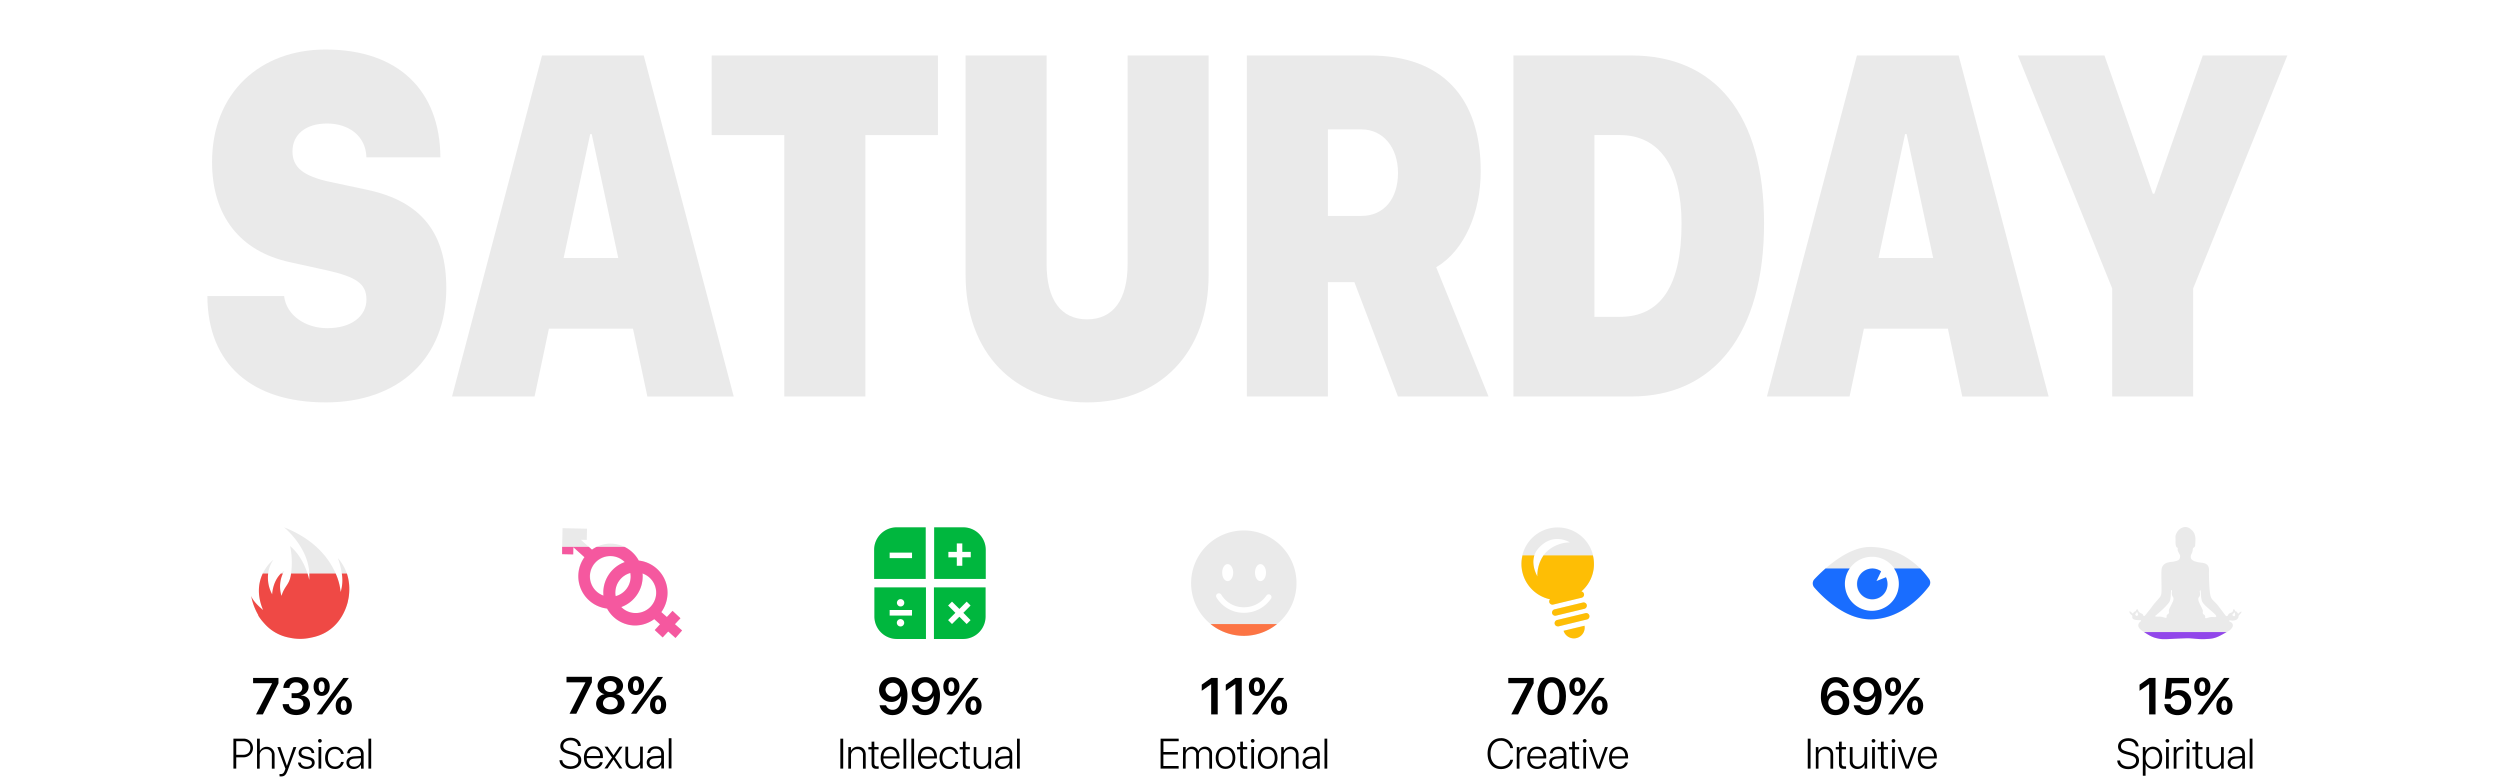 <svg id="Layer_1" data-name="Layer 1" xmlns="http://www.w3.org/2000/svg" xmlns:xlink="http://www.w3.org/1999/xlink" viewBox="0 0 1352 424.18"><defs><style>.cls-1,.cls-2,.cls-3,.cls-5{fill:#eaeaea;}.cls-2{clip-path:url(#clip-path);}.cls-3{clip-path:url(#clip-path-3);}.cls-4{fill:#00b73e;}.cls-5,.cls-7{fill-rule:evenodd;}.cls-6{fill:#febe05;}.cls-7{fill:#9146ea;}.cls-8{fill:#196dff;}.cls-9{fill:#fc7444;}.cls-10{fill:#f5589f;}.cls-11{fill:#ef4945;}</style><clipPath id="clip-path"><path class="cls-1" d="M520.94,285.18H505.19v27.9h27.9V297.33A12.19,12.19,0,0,0,520.94,285.18ZM525,301.39h-4.57V306h-3v-4.56h-4.56v-3h4.56v-4.56h3v4.56H525Z"/></clipPath><clipPath id="clip-path-2"><path class="cls-2" d="M505.08,317.67v27.89h15.75A12.17,12.17,0,0,0,533,333.42V317.67Zm19.82,17.7-2.12,2.12-3.94-3.95-4,3.95-2.12-2.12,3.94-3.95-3.94-3.95,2.12-2.12,4,3.95,3.94-3.95,2.12,2.12L521,331.42Z"/></clipPath><clipPath id="clip-path-3"><path class="cls-1" d="M845.58,341.13a5.87,5.87,0,0,0,5.58,4.11,5.67,5.67,0,0,0,1.45-.19,5.8,5.8,0,0,0,4.29-6.65Z"/></clipPath><clipPath id="clip-path-4"><path class="cls-3" d="M858.92,331.93a1.78,1.78,0,0,0-1.09-.38,1.51,1.51,0,0,0-.42.05l-15.35,3.7a1.71,1.71,0,0,0-1.16,1,1.63,1.63,0,0,0-.13,1.11,1.74,1.74,0,0,0,1.7,1.33,2,2,0,0,0,.41,0L858.24,335a1.74,1.74,0,0,0,1.29-2.1A1.81,1.81,0,0,0,858.92,331.93Z"/></clipPath></defs><title>Indicators2</title><path class="cls-1" d="M153.64,160.1c1.24,10.48,11.57,17.38,23.35,17.38,13.12,0,21.18-6.52,21.18-15.46,0-8.57-5.47-12.27-21.49-15.85l-19.74-4.35c-27.38-5.88-42.26-25.31-42.26-54.2,0-37.32,25.83-60.84,61.38-60.84,39.68,0,61.9,22.5,62.1,58.29h-40c-.31-11.51-9.5-18.28-21.28-18.28-11.47,0-18.71,5.88-18.71,15.08,0,8.82,6.1,13.42,20.26,16.49l20.46,4.35c28.93,6.26,42.47,23.26,42.47,53.17,0,37.71-25.53,61.74-65.21,61.74-40,0-63.86-20.71-64-57.52Z"/><path class="cls-1" d="M342.32,177.74H296.85l-7.75,36.68H244.46L293.13,30h55l48.67,184.44h-46.7Zm-37.51-38.22h29.55L320,72.54h-.83Z"/><path class="cls-1" d="M424.15,214.42V73.05H384.88V30H507.23V73.05H468V214.42Z"/><path class="cls-1" d="M566,142.71c0,19.43,7.75,30,21.9,30s21.91-10.61,21.91-30V30h43.81V148.72c0,42.06-26.35,68.9-65.72,68.9s-65.71-26.84-65.71-68.9V30H566Z"/><path class="cls-1" d="M718.12,214.42H674.3V30h66.24c39.78,0,60.24,23.13,60.24,62.63,0,21.73-8.47,42.69-24.07,51.89L805,214.42H756l-23.56-61.86H718.12Zm0-97.65H736.2c12.3,0,19.84-9.33,19.84-23.27,0-13.67-8-23.52-19.74-23.52H718.12Z"/><path class="cls-1" d="M882.2,30C927.46,30,954,61.8,954,120.86s-26.66,93.56-71.82,93.56H818.45V30ZM862.26,171.35H876c21.91,0,33.38-16.49,33.38-50.49,0-31.06-12.4-47.81-33.38-47.81H862.26Z"/><path class="cls-1" d="M1053.42,177.74H1008l-7.75,36.68H955.56L1004.23,30h55l48.67,184.44h-46.7Zm-37.51-38.22h29.55l-14.36-67h-.83Z"/><path class="cls-1" d="M1142.28,214.42V156l-51-126h46.81l26.15,74.77h.82L1191.26,30H1237l-50.94,126v58.41Z"/><path class="cls-1" d="M188.8,321.59a25.39,25.39,0,0,0-6.1-19.81s4.28,10.64,1.51,18.39c0,0-1-23.36-30.61-35,0,0,15.09,12.06,13.62,28.39,0,0-2.11-11.33-10.32-18.25a44,44,0,0,1,.33,16.05c-1,5.12-3.29,5.37-5,10.87a16.72,16.72,0,0,1,1.52-13.54s-5.8,3.12-6.57,12.7c0,0-5.63-9.21.67-18.69,0,0-12.94,9.67-5.57,27.18,0,0-5.59-4.45-6.48-7.76a33,33,0,0,0,3.94,10.6l-.16,0a26.8,26.8,0,0,0,3.12,4.13,23.61,23.61,0,0,0,13.94,8,26.39,26.39,0,0,0,5.66.62,26.73,26.73,0,0,0,5.84-.65c14-2.58,18.6-13.94,20-19.54,0-.06,0-.12,0-.18.08-.37.16-.71.22-1a17.24,17.24,0,0,0,.38-2.57Z"/><path d="M147.12,369.56v-.07H136.87v-2.88h13.72v2.93l-8.43,16.79h-3.7Z"/><path d="M157.69,374.89h2.38c2,0,3.4-1.24,3.4-3s-1.2-2.87-3.42-2.87a3.25,3.25,0,0,0-3.54,3h-3.28c.19-3.54,2.91-5.84,7-5.84,3.88,0,6.64,2.12,6.64,5.19a4.61,4.61,0,0,1-4.07,4.64v.08c3,.22,4.86,2,4.86,4.77,0,3.49-3.17,5.84-7.47,5.84s-7.15-2.38-7.33-5.89h3.36c.17,1.8,1.64,3,4,3s3.87-1.28,3.87-3.09c0-2-1.5-3.22-3.95-3.22h-2.43Z"/><path d="M173.94,376.35c-2.65,0-4.36-2-4.36-5s1.71-5,4.36-5,4.38,2,4.38,5S176.61,376.35,173.94,376.35Zm-2.7,10,7.64-10.46,6.78-9.26h3l-7.43,10.18-7,9.54Zm4.33-15c0-1.82-.61-2.91-1.63-2.91s-1.61,1.09-1.61,2.91.62,2.9,1.61,2.9S175.57,373.11,175.57,371.31Zm10.34,15.27c-2.66,0-4.37-2-4.37-5s1.71-5.05,4.37-5.05,4.37,2,4.37,5.05S188.57,386.58,185.91,386.58Zm1.62-5.05c0-1.8-.61-2.91-1.62-2.91s-1.62,1.11-1.62,2.91.62,2.92,1.62,2.92S187.53,383.34,187.53,381.53Z"/><path d="M131.76,399.46a5.05,5.05,0,1,1,0,10.1h-4v6.11h-1.53V399.46Zm-4,8.73h3.63c2.49,0,4-1.38,4-3.69s-1.49-3.67-4-3.67h-3.63Z"/><path d="M139,399.46h1.5v6.68h0a4.24,4.24,0,0,1,8,2v7.55h-1.49v-7.3a2.92,2.92,0,0,0-3.11-3.25,3.36,3.36,0,0,0-3.46,3.67v6.88H139Z"/><path d="M151.17,419.82v-1.27a3,3,0,0,0,.7.07c1.07,0,1.65-.54,2.17-2l.31-.88L150,404h1.6l3.55,10.19h0L158.71,404h1.56l-4.59,12.38c-1,2.76-1.85,3.52-3.77,3.52A3.88,3.88,0,0,1,151.17,419.82Z"/><path d="M165.71,403.8c2.39,0,4.1,1.4,4.24,3.45h-1.42a2.6,2.6,0,0,0-2.87-2.23c-1.59,0-2.68.84-2.68,2,0,1,.68,1.54,2.25,1.92l1.73.42c2.33.58,3.21,1.43,3.21,3.11,0,2-1.86,3.38-4.5,3.38s-4.31-1.41-4.5-3.46h1.48c.22,1.38,1.36,2.23,3.11,2.23s2.91-.82,2.91-2c0-1-.58-1.55-2.14-1.93l-1.9-.47c-2.11-.53-3.12-1.53-3.12-3.08C161.51,405.18,163.24,403.8,165.71,403.8Z"/><path d="M172,400.64a1,1,0,1,1,1,1A1,1,0,0,1,172,400.64Zm.25,3.35h1.48v11.68h-1.48Z"/><path d="M184.44,407.68a3.22,3.22,0,0,0-3.33-2.57c-2.28,0-3.78,1.83-3.78,4.72s1.51,4.71,3.79,4.71a3.16,3.16,0,0,0,3.32-2.49h1.47a4.56,4.56,0,0,1-4.8,3.81c-3.19,0-5.29-2.29-5.29-6s2.1-6,5.27-6a4.59,4.59,0,0,1,4.81,3.88Z"/><path d="M187.35,412.43c0-2,1.49-3.21,4.19-3.39l3.64-.22v-1a2.57,2.57,0,0,0-2.89-2.7,2.79,2.79,0,0,0-3.08,2.26h-1.43c.16-2.09,1.88-3.57,4.54-3.57s4.34,1.49,4.34,3.87v8h-1.42v-2.23h0a4.36,4.36,0,0,1-4,2.42C188.92,415.86,187.35,414.48,187.35,412.43Zm7.83-1.15V410l-3.46.24c-1.84.12-2.87.92-2.87,2.21s1.09,2.15,2.68,2.15A3.46,3.46,0,0,0,195.18,411.28Z"/><path d="M199.25,399.46h1.49v16.21h-1.49Z"/><path d="M304.08,411.13c.17,2,2,3.3,4.54,3.3s4.17-1.34,4.17-3.17c0-1.53-1.05-2.44-3.45-3.05l-2-.52c-3-.78-4.34-2.06-4.34-4.21,0-2.64,2.36-4.52,5.55-4.52s5.47,1.88,5.56,4.47h-1.54c-.14-1.84-1.76-3.07-4.06-3.07s-3.91,1.26-3.91,3.06c0,1.41,1,2.24,3.39,2.85l1.75.45c3.26.83,4.63,2.09,4.63,4.37,0,2.87-2.29,4.75-5.87,4.75-3.4,0-5.78-1.9-5.95-4.71Z"/><path d="M325.92,412.23c-.35,2-2.25,3.54-4.82,3.54-3.28,0-5.31-2.31-5.31-6s2-6.13,5.22-6.13,5.05,2.3,5.05,5.82V410h-8.75v.09c0,2.67,1.5,4.32,3.82,4.32a3.16,3.16,0,0,0,3.31-2.22Zm-8.6-3.38h7.21c0-2.32-1.43-3.94-3.54-3.94S317.45,406.53,317.32,408.85Z"/><path d="M331.75,410.74l-3.22,4.84h-1.66l4.1-5.93-4.05-5.86h1.68l3.2,4.72h0l3.19-4.72h1.68l-4.08,5.8,4,6H335l-3.2-4.84Z"/><path d="M347.6,415.58h-1.4v-2.19h0a4,4,0,0,1-3.87,2.38c-2.54,0-4.12-1.67-4.12-4.32v-7.66h1.49v7.4c0,2.09,1.1,3.24,3.06,3.24a3.33,3.33,0,0,0,3.4-3.65v-7h1.48Z"/><path d="M349.75,412.31c0-2,1.49-3.24,4.19-3.42l3.63-.23v-1a2.57,2.57,0,0,0-2.88-2.72,2.8,2.8,0,0,0-3.08,2.28h-1.44c.17-2.11,1.89-3.61,4.55-3.61s4.34,1.51,4.34,3.91v8.08h-1.42v-2.25h0a4.36,4.36,0,0,1-4,2.44C351.32,415.77,349.75,414.37,349.75,412.31Zm7.82-1.17v-1.3l-3.45.24c-1.85.12-2.87.93-2.87,2.23s1.09,2.17,2.67,2.17A3.47,3.47,0,0,0,357.57,411.14Z"/><path d="M361.65,399.22h1.48v16.36h-1.48Z"/><path d="M316.62,369V369H306.37V366h13.72v3l-8.43,17H308Z"/><path d="M322.38,380.58a5.2,5.2,0,0,1,4.48-5.13v-.07a4.64,4.64,0,0,1-3.7-4.5c0-3,2.88-5.25,6.9-5.25s6.89,2.21,6.89,5.27a4.65,4.65,0,0,1-3.69,4.48v.07a5.25,5.25,0,0,1,4.5,5.13c0,3.41-3.16,5.78-7.7,5.78S322.38,384,322.38,380.58Zm11.71-.27c0-1.94-1.66-3.34-4-3.34s-4,1.41-4,3.34,1.67,3.33,4,3.33S334.09,382.23,334.09,380.31Zm-.63-9c0-1.73-1.4-3-3.4-3s-3.42,1.24-3.42,3,1.41,2.95,3.42,2.95S333.46,373,333.46,371.3Z"/><path d="M343.92,375.88c-2.65,0-4.36-2-4.36-5.1s1.71-5.08,4.36-5.08,4.38,2,4.38,5.08S346.59,375.88,343.92,375.88ZM341.22,386l7.64-10.56,6.78-9.37h2.95l-7.43,10.29-7,9.64Zm4.33-15.18c0-1.83-.61-2.94-1.63-2.94s-1.61,1.11-1.61,2.94.62,2.93,1.61,2.93S345.55,372.61,345.55,370.78Zm10.34,15.43c-2.66,0-4.36-2-4.36-5.08s1.7-5.1,4.36-5.1,4.37,2,4.37,5.1S358.55,386.21,355.89,386.21Zm1.62-5.1c0-1.82-.61-2.94-1.62-2.94s-1.62,1.12-1.62,2.94.62,2.95,1.62,2.95S357.51,382.94,357.51,381.11Z"/><path class="cls-1" d="M520.94,285.18H505.19v27.9h27.9V297.33A12.19,12.19,0,0,0,520.94,285.18ZM525,301.39h-4.57V306h-3v-4.56h-4.56v-3h4.56v-4.56h3v4.56H525Z"/><path class="cls-1" d="M505.08,317.67v27.89h15.75A12.17,12.17,0,0,0,533,333.42V317.67Zm19.82,17.7-2.12,2.12-3.94-3.95-4,3.95-2.12-2.12,3.94-3.95-3.94-3.95,2.12-2.12,4,3.95,3.94-3.95,2.12,2.12L521,331.42Z"/><path class="cls-1" d="M484.87,285.18a12.18,12.18,0,0,0-12.14,12.15v15.75h27.89v-27.9Zm8.36,16.67H481.11v-3h12.12Z"/><path class="cls-1" d="M472.87,317.67v15.75A12.17,12.17,0,0,0,485,345.56h15.75V317.67ZM487,324a2,2,0,1,1-1.95,2A2,2,0,0,1,487,324Zm0,14.8a2,2,0,1,1,2-1.95A2,2,0,0,1,487,338.82Zm6.2-5.9H481.11v-3h12.12Z"/><path class="cls-4" d="M520.94,285.18H505.19v27.9h27.9V297.33A12.19,12.19,0,0,0,520.94,285.18ZM525,301.39h-4.57V306h-3v-4.56h-4.56v-3h4.56v-4.56h3v4.56H525Z"/><path class="cls-4" d="M505.08,317.67v27.89h15.75A12.17,12.17,0,0,0,533,333.42V317.67Zm19.82,17.7-2.12,2.12-3.94-3.95-4,3.95-2.12-2.12,3.94-3.95-3.94-3.95,2.12-2.12,4,3.95,3.94-3.95,2.12,2.12L521,331.42Z"/><path class="cls-4" d="M484.87,285.18a12.18,12.18,0,0,0-12.14,12.15v15.75h27.89v-27.9Zm8.36,16.67H481.11v-3h12.12Z"/><path class="cls-4" d="M472.87,317.67v15.75A12.17,12.17,0,0,0,485,345.56h15.75V317.67ZM487,324a2,2,0,1,1-1.95,2A2,2,0,0,1,487,324Zm0,14.8a2,2,0,1,1,2-1.95A2,2,0,0,1,487,338.82Zm6.2-5.9H481.11v-3h12.12Z"/><path d="M454.46,415.67V399.46H456v16.21Z"/><path d="M458.78,404h1.41v2.15h0a3.94,3.94,0,0,1,3.85-2.34c2.56,0,4.13,1.65,4.13,4.3v7.57h-1.48v-7.34a2.86,2.86,0,0,0-3.08-3.21,3.33,3.33,0,0,0-3.38,3.63v6.92h-1.48Z"/><path d="M472.83,401.07V404h2.3v1.23h-2.3v7.5c0,1.21.47,1.72,1.55,1.72.16,0,.72,0,.81,0v1.27a10.51,10.51,0,0,1-1.1.06c-2,0-2.74-.83-2.74-2.94v-7.57h-1.74V404h1.74v-2.92Z"/><path d="M486.39,412.35c-.35,2-2.25,3.51-4.82,3.51-3.28,0-5.31-2.29-5.31-6s2.05-6.06,5.22-6.06,5,2.28,5,5.76v.63h-8.75v.09c0,2.63,1.5,4.27,3.82,4.27a3.17,3.17,0,0,0,3.32-2.2Zm-8.6-3.34H485c0-2.31-1.43-3.91-3.54-3.91S477.92,406.7,477.79,409Z"/><path d="M488.62,399.46h1.48v16.21h-1.48Z"/><path d="M492.87,399.46h1.48v16.21h-1.48Z"/><path d="M506.56,412.35c-.35,2-2.25,3.51-4.82,3.51-3.28,0-5.31-2.29-5.31-6s2.05-6.06,5.22-6.06,5.05,2.28,5.05,5.76v.63H498v.09c0,2.63,1.5,4.27,3.82,4.27a3.17,3.17,0,0,0,3.32-2.2ZM498,409h7.21c0-2.31-1.43-3.91-3.54-3.91S498.09,406.7,498,409Z"/><path d="M516.73,407.68a3.22,3.22,0,0,0-3.33-2.57c-2.28,0-3.78,1.83-3.78,4.72s1.51,4.71,3.79,4.71a3.16,3.16,0,0,0,3.32-2.49h1.47a4.56,4.56,0,0,1-4.8,3.81c-3.19,0-5.29-2.29-5.29-6s2.1-6,5.27-6a4.59,4.59,0,0,1,4.81,3.88Z"/><path d="M522.18,401.07V404h2.3v1.23h-2.3v7.5c0,1.21.47,1.72,1.55,1.72.15,0,.72,0,.81,0v1.27a10.51,10.51,0,0,1-1.1.06c-2,0-2.74-.83-2.74-2.94v-7.57H519V404h1.75v-2.92Z"/><path d="M536,415.67h-1.41V413.5h0a4,4,0,0,1-3.87,2.36,3.91,3.91,0,0,1-4.13-4.28V404H528v7.33c0,2.07,1.1,3.21,3.05,3.21a3.31,3.31,0,0,0,3.41-3.61V404H536Z"/><path d="M538.1,412.43c0-2,1.5-3.21,4.19-3.39l3.64-.22v-1a2.57,2.57,0,0,0-2.89-2.7,2.79,2.79,0,0,0-3.07,2.26h-1.44c.17-2.09,1.89-3.57,4.55-3.57s4.33,1.49,4.33,3.87v8H546v-2.23h0a4.34,4.34,0,0,1-4,2.42C539.67,415.86,538.1,414.48,538.1,412.43Zm7.83-1.15V410l-3.46.24c-1.84.12-2.86.92-2.86,2.21s1.09,2.15,2.67,2.15A3.46,3.46,0,0,0,545.93,411.28Z"/><path d="M550,399.46h1.48v16.21H550Z"/><path d="M475.68,381.4h3.5a3.57,3.57,0,0,0,3.57,2.47c2.91,0,4.66-2.73,4.6-7.5h-.05a5.52,5.52,0,0,1-5.35,3.22,6.36,6.36,0,0,1-6.54-6.52c0-4,3.1-6.88,7.36-6.88a7.12,7.12,0,0,1,6.57,3.92,12.17,12.17,0,0,1,1.41,6.13c0,6.58-3,10.49-8.06,10.49C479.07,386.73,476.24,384.57,475.68,381.4ZM486.75,373a3.94,3.94,0,0,0-7.87-.06,3.94,3.94,0,0,0,7.87.06Z"/><path d="M493.26,381.4h3.5a3.58,3.58,0,0,0,3.57,2.47c2.91,0,4.66-2.73,4.61-7.5h-.06a5.51,5.51,0,0,1-5.34,3.22,6.36,6.36,0,0,1-6.55-6.52c0-4,3.1-6.88,7.37-6.88a7.1,7.1,0,0,1,6.56,3.92,12.17,12.17,0,0,1,1.41,6.13c0,6.58-3,10.49-8.06,10.49C496.65,386.73,493.82,384.57,493.26,381.4ZM504.34,373a3.94,3.94,0,0,0-7.88-.06,3.94,3.94,0,0,0,7.88.06Z"/><path d="M514.51,376.35c-2.66,0-4.36-2-4.36-5s1.7-5,4.36-5,4.37,2,4.37,5S517.17,376.35,514.51,376.35Zm-2.71,10,7.64-10.46,6.78-9.26h3l-7.44,10.18-7,9.54Zm4.33-15c0-1.82-.61-2.91-1.62-2.91s-1.62,1.09-1.62,2.91.62,2.9,1.62,2.9S516.13,373.11,516.13,371.31Zm10.34,15.27c-2.65,0-4.36-2-4.36-5s1.71-5.05,4.36-5.05,4.37,2,4.37,5.05S529.14,386.58,526.47,386.58Zm1.63-5.05c0-1.8-.62-2.91-1.63-2.91s-1.61,1.11-1.61,2.91.61,2.92,1.61,2.92S528.1,383.34,528.1,381.53Z"/><path class="cls-1" d="M672.65,286.87a28.5,28.5,0,1,0,28.5,28.5A28.5,28.5,0,0,0,672.65,286.87Zm9,18.2c1.63,0,3,2.06,3,4.6s-1.32,4.6-3,4.6-2.94-2.06-2.94-4.6S680,305.07,681.65,305.07Zm-17.74,0c1.63,0,3,2.06,3,4.6s-1.32,4.6-3,4.6-2.95-2.06-2.95-4.6S662.28,305.07,663.91,305.07Zm23.5,18.61a17.61,17.61,0,0,1-14.84,7.72,17.06,17.06,0,0,1-14.72-8.34,1.5,1.5,0,0,1,2.64-1.43,14,14,0,0,0,12.08,6.77,14.63,14.63,0,0,0,12.27-6.27,1.5,1.5,0,0,1,2.57,1.55Z"/><path d="M637.43,415.67h-9.78V399.46h9.78v1.39h-8.25v5.83H637v1.37h-7.84v6.22h8.25Z"/><path d="M639.81,404h1.41v2.15h0a3.5,3.5,0,0,1,3.41-2.34,3.37,3.37,0,0,1,3.38,2.46h0a3.84,3.84,0,0,1,3.68-2.46,3.6,3.6,0,0,1,3.78,3.88v8H654V408a2.58,2.58,0,0,0-2.7-2.9,2.93,2.93,0,0,0-2.92,3.19v7.36h-1.5v-7.79a2.56,2.56,0,0,0-2.67-2.76c-1.72,0-3,1.38-3,3.37v7.18h-1.49Z"/><path d="M657.44,409.83c0-3.72,2.15-6,5.32-6s5.32,2.31,5.32,6-2.14,6-5.32,6S657.44,413.53,657.44,409.83Zm9.14,0c0-3-1.53-4.72-3.82-4.72s-3.81,1.75-3.81,4.72,1.52,4.71,3.81,4.71S666.58,412.79,666.58,409.83Z"/><path d="M672.18,401.07V404h2.3v1.23h-2.3v7.5c0,1.21.47,1.72,1.55,1.72.16,0,.72,0,.81,0v1.27a10.51,10.51,0,0,1-1.1.06c-2,0-2.74-.83-2.74-2.94v-7.57H669V404h1.74v-2.92Z"/><path d="M676.45,400.64a1,1,0,1,1,1,1A1,1,0,0,1,676.45,400.64Zm.25,3.35h1.48v11.68H676.7Z"/><path d="M680.26,409.83c0-3.72,2.15-6,5.32-6s5.32,2.31,5.32,6-2.14,6-5.32,6S680.26,413.53,680.26,409.83Zm9.14,0c0-3-1.53-4.72-3.82-4.72s-3.81,1.75-3.81,4.72,1.52,4.71,3.81,4.71S689.4,412.79,689.4,409.83Z"/><path d="M692.88,404h1.4v2.15h0a3.94,3.94,0,0,1,3.85-2.34c2.56,0,4.13,1.65,4.13,4.3v7.57h-1.48v-7.34a2.86,2.86,0,0,0-3.08-3.21,3.33,3.33,0,0,0-3.38,3.63v6.92h-1.48Z"/><path d="M704.39,412.43c0-2,1.49-3.21,4.19-3.39l3.64-.22v-1a2.57,2.57,0,0,0-2.89-2.7,2.79,2.79,0,0,0-3.08,2.26h-1.43c.17-2.09,1.88-3.57,4.55-3.57s4.33,1.49,4.33,3.87v8h-1.41v-2.23h0a4.36,4.36,0,0,1-4,2.42C706,415.86,704.39,414.48,704.39,412.43Zm7.83-1.15V410l-3.46.24c-1.84.12-2.87.92-2.87,2.21s1.09,2.15,2.68,2.15A3.46,3.46,0,0,0,712.22,411.28Z"/><path d="M716.29,399.46h1.49v16.21h-1.49Z"/><path d="M655,370H655l-5.1,3.58v-3.32l5.15-3.62h3.49v19.72H655Z"/><path d="M668.1,370H668l-5.1,3.58v-3.32l5.16-3.62h3.48v19.72H668.1Z"/><path d="M679.74,376.35c-2.65,0-4.36-2-4.36-5s1.71-5,4.36-5,4.37,2,4.37,5S682.4,376.35,679.74,376.35Zm-2.71,10,7.64-10.46,6.78-9.26h3L687,376.79l-7,9.54Zm4.33-15c0-1.82-.61-2.91-1.62-2.91s-1.62,1.09-1.62,2.91.62,2.9,1.62,2.9S681.36,373.11,681.36,371.31Zm10.34,15.27c-2.65,0-4.36-2-4.36-5s1.71-5.05,4.36-5.05,4.38,2,4.38,5.05S694.37,386.58,691.7,386.58Zm1.63-5.05c0-1.8-.62-2.91-1.63-2.91s-1.61,1.11-1.61,2.91.61,2.92,1.61,2.92S693.33,383.34,693.33,381.53Z"/><path class="cls-1" d="M845.58,341.13a5.87,5.87,0,0,0,5.58,4.11,5.67,5.67,0,0,0,1.45-.19,5.8,5.8,0,0,0,4.29-6.65Z"/><path class="cls-1" d="M858.92,331.93a1.78,1.78,0,0,0-1.09-.38,1.51,1.51,0,0,0-.42.05l-15.35,3.7a1.71,1.71,0,0,0-1.16,1,1.63,1.63,0,0,0-.13,1.11,1.74,1.74,0,0,0,1.7,1.33,2,2,0,0,0,.41,0L858.24,335a1.74,1.74,0,0,0,1.29-2.1A1.81,1.81,0,0,0,858.92,331.93Z"/><path class="cls-1" d="M841.48,332.94l15.36-3.7a1.73,1.73,0,0,0,1.16-1,1.75,1.75,0,0,0,.13-1.11,1.77,1.77,0,0,0-.61-.95,1.79,1.79,0,0,0-1.09-.39,1.84,1.84,0,0,0-.41.05l-15.36,3.71a1.68,1.68,0,0,0-1.16,1,1.75,1.75,0,0,0-.13,1.11,1.75,1.75,0,0,0,1.7,1.33A1.44,1.44,0,0,0,841.48,332.94Z"/><path class="cls-1" d="M855.15,319.84a19.65,19.65,0,1,0-16.93,4.25,1.73,1.73,0,0,0-.41,1.58,1.76,1.76,0,0,0,2.12,1.28l15.35-3.7a1.74,1.74,0,0,0-.13-3.41ZM837.5,297.43c-6.64,5.24-6.11,14.27-6.11,14.27s-5.13-8.5.39-14.92c8-9.36,17.14-3.46,17.14-3.46A18.92,18.92,0,0,0,837.5,297.43Z"/><path d="M804.48,407.52c0-5.07,2.81-8.32,7.22-8.32a6.37,6.37,0,0,1,6.57,5.4h-1.54a5,5,0,0,0-5-4c-3.44,0-5.65,2.68-5.65,6.89s2.21,7,5.66,7c2.58,0,4.54-1.38,5-3.63h1.54c-.58,3.16-3.06,5.05-6.57,5.05C807.28,415.92,804.48,412.66,804.48,407.52Z"/><path d="M820.29,404h1.4v2.07h0a3,3,0,0,1,2.95-2.26,3.65,3.65,0,0,1,.92.12v1.46a3,3,0,0,0-1.11-.17c-1.66,0-2.72,1.29-2.72,3.18v7.28h-1.48Z"/><path d="M836.08,412.35c-.35,2-2.25,3.51-4.82,3.51-3.28,0-5.31-2.29-5.31-6s2-6.06,5.22-6.06,5.05,2.28,5.05,5.76v.63h-8.74v.09c0,2.63,1.49,4.27,3.81,4.27a3.17,3.17,0,0,0,3.32-2.2ZM827.49,409h7.21c0-2.31-1.44-3.91-3.55-3.91S827.61,406.7,827.49,409Z"/><path d="M837.8,412.43c0-2,1.49-3.21,4.19-3.39l3.63-.22v-1a2.56,2.56,0,0,0-2.88-2.7,2.79,2.79,0,0,0-3.08,2.26h-1.44c.17-2.09,1.89-3.57,4.55-3.57s4.34,1.49,4.34,3.87v8h-1.42v-2.23h0a4.36,4.36,0,0,1-4,2.42C839.37,415.86,837.8,414.48,837.8,412.43Zm7.82-1.15V410l-3.45.24c-1.85.12-2.87.92-2.87,2.21s1.09,2.15,2.67,2.15A3.45,3.45,0,0,0,845.62,411.28Z"/><path d="M851.72,401.07V404H854v1.23h-2.3v7.5c0,1.21.47,1.72,1.55,1.72.16,0,.72,0,.81,0v1.27a10.51,10.51,0,0,1-1.1.06c-2,0-2.74-.83-2.74-2.94v-7.57H848.5V404h1.74v-2.92Z"/><path d="M856,400.64a1,1,0,1,1,1,1A1,1,0,0,1,856,400.64Zm.25,3.35h1.48v11.68h-1.48Z"/><path d="M865.21,415.67h-1.58L859.28,404h1.57l3.55,10.12h0L868,404h1.54Z"/><path d="M880.31,412.35c-.34,2-2.24,3.51-4.81,3.51-3.28,0-5.31-2.29-5.31-6s2-6.06,5.22-6.06,5.05,2.28,5.05,5.76v.63h-8.75v.09c0,2.63,1.5,4.27,3.82,4.27a3.16,3.16,0,0,0,3.31-2.2ZM871.72,409h7.21c0-2.31-1.43-3.91-3.55-3.91S871.85,406.7,871.72,409Z"/><path d="M825.93,369.56v-.07H815.68v-2.88h13.73v2.93L821,386.33h-3.69Z"/><path d="M831.46,376.45c0-6.3,2.91-10.24,7.72-10.24s7.7,3.91,7.7,10.23-2.87,10.29-7.7,10.29S831.46,382.78,831.46,376.45Zm11.85,0c0-4.61-1.54-7.36-4.13-7.36s-4.17,2.78-4.17,7.35,1.55,7.41,4.17,7.41S843.31,381.1,843.31,376.45Z"/><path d="M853.06,376.35c-2.65,0-4.36-2-4.36-5s1.71-5,4.36-5,4.37,2,4.37,5S855.73,376.35,853.06,376.35Zm-2.71,10L858,375.87l6.78-9.26h3l-7.44,10.18-7,9.54Zm4.34-15c0-1.82-.62-2.91-1.63-2.91s-1.61,1.09-1.61,2.91.61,2.9,1.61,2.9S854.69,373.11,854.69,371.31ZM865,386.58c-2.65,0-4.36-2-4.36-5s1.71-5.05,4.36-5.05,4.38,2,4.38,5.05S867.69,386.58,865,386.58Zm1.63-5.05c0-1.8-.62-2.91-1.63-2.91s-1.61,1.11-1.61,2.91.61,2.92,1.61,2.92S866.65,383.34,866.65,381.53Z"/><path class="cls-5" d="M981.19,317.71a3.35,3.35,0,0,1,.08-4.49c4.83-5.15,17.76-17.56,30.24-17.43,17.77.17,28.25,12.37,31.76,17.29a3.38,3.38,0,0,1,0,4c-3.67,4.88-14.47,17.2-30.47,17.88-14.48.62-27-11.94-31.56-17.23Zm31.13,12.75a14.68,14.68,0,1,0-14.59-14.68,14.65,14.65,0,0,0,14.59,14.68Zm.22-6.16a8.43,8.43,0,0,1,0-16.86,8.06,8.06,0,0,1,4.76,1.55l-2.52,5.25,5.15-2.06a8.57,8.57,0,0,1,.83,3.69,8.32,8.32,0,0,1-8.22,8.43Z"/><path d="M977.63,415.67V399.46h1.52v16.21Z"/><path d="M982,404h1.4v2.15h0a3.94,3.94,0,0,1,3.85-2.34c2.56,0,4.13,1.65,4.13,4.3v7.57h-1.48v-7.34a2.86,2.86,0,0,0-3.08-3.21,3.33,3.33,0,0,0-3.38,3.63v6.92H982Z"/><path d="M996,401.07V404h2.3v1.23H996v7.5c0,1.21.47,1.72,1.55,1.72.16,0,.72,0,.81,0v1.27a10.51,10.51,0,0,1-1.1.06c-2,0-2.74-.83-2.74-2.94v-7.57h-1.74V404h1.74v-2.92Z"/><path d="M1009.78,415.67h-1.41V413.5h0a4,4,0,0,1-3.87,2.36,3.91,3.91,0,0,1-4.13-4.28V404h1.5v7.33c0,2.07,1.1,3.21,3,3.21a3.31,3.31,0,0,0,3.41-3.61V404h1.48Z"/><path d="M1012.19,400.64a1,1,0,1,1,1,1A1,1,0,0,1,1012.19,400.64Zm.25,3.35h1.48v11.68h-1.48Z"/><path d="M1018.71,401.07V404h2.3v1.23h-2.3v7.5c0,1.21.47,1.72,1.55,1.72.15,0,.72,0,.8,0v1.27a10.19,10.19,0,0,1-1.1.06c-2,0-2.74-.83-2.74-2.94v-7.57h-1.74V404h1.74v-2.92Z"/><path d="M1023,400.64a1,1,0,1,1,1,1A1,1,0,0,1,1023,400.64Zm.25,3.35h1.48v11.68h-1.48Z"/><path d="M1032.19,415.67h-1.58L1026.26,404h1.58l3.55,10.12h0L1035,404h1.55Z"/><path d="M1047.3,412.35c-.35,2-2.25,3.51-4.82,3.51-3.28,0-5.31-2.29-5.31-6s2-6.06,5.22-6.06,5.06,2.28,5.06,5.76v.63h-8.75v.09c0,2.63,1.49,4.27,3.82,4.27a3.16,3.16,0,0,0,3.31-2.2Zm-8.59-3.34h7.21c0-2.31-1.44-3.91-3.55-3.91S1038.83,406.7,1038.71,409Z"/><path d="M986.16,382.82a12.19,12.19,0,0,1-1.41-6.13c0-6.57,3-10.5,8.06-10.5,3.61,0,6.41,2.15,7,5.34h-3.5a3.56,3.56,0,0,0-3.53-2.46c-2.95,0-4.69,2.73-4.66,7.49h.07a5.62,5.62,0,0,1,5.34-3.21,6.34,6.34,0,0,1,6.54,6.5c0,4-3.09,6.89-7.37,6.89A7.1,7.1,0,0,1,986.16,382.82ZM996.59,380a3.92,3.92,0,0,0-7.84,0,3.92,3.92,0,0,0,7.84,0Z"/><path d="M1002.47,381.4h3.5a3.58,3.58,0,0,0,3.57,2.47c2.91,0,4.66-2.73,4.61-7.5h-.06a5.51,5.51,0,0,1-5.34,3.22,6.36,6.36,0,0,1-6.55-6.52c0-4,3.1-6.88,7.37-6.88a7.09,7.09,0,0,1,6.56,3.92,12.17,12.17,0,0,1,1.41,6.13c0,6.58-3,10.49-8,10.49C1005.86,386.73,1003,384.57,1002.47,381.4Zm11.08-8.38a3.94,3.94,0,0,0-7.88-.06,3.94,3.94,0,0,0,7.88.06Z"/><path d="M1023.72,376.35c-2.65,0-4.36-2-4.36-5s1.71-5,4.36-5,4.37,2,4.37,5S1026.38,376.35,1023.72,376.35Zm-2.71,10,7.64-10.46,6.79-9.26h3L1031,376.79l-7,9.54Zm4.34-15c0-1.82-.62-2.91-1.63-2.91s-1.61,1.09-1.61,2.91.61,2.9,1.61,2.9S1025.35,373.11,1025.35,371.31Zm10.33,15.27c-2.65,0-4.36-2-4.36-5s1.71-5.05,4.36-5.05,4.38,2,4.38,5.05S1038.35,386.58,1035.68,386.58Zm1.63-5.05c0-1.8-.62-2.91-1.63-2.91s-1.61,1.11-1.61,2.91.61,2.92,1.61,2.92S1037.31,383.34,1037.31,381.53Z"/><path class="cls-5" d="M1208.65,333a.64.64,0,0,1-.54.25,1.08,1.08,0,0,1-.55-.23.71.71,0,0,1-.19-.74c.05-.19.35-.29.47-.45a4.15,4.15,0,0,1,.39-.52.35.35,0,0,1,.4.07c.09.11,0,.48,0,.62s.14.35.16.47a.7.7,0,0,1-.18.53m-10.15.51c-.14.3-1.18.23-1.65.19-2.31-.2-3.74,1.09-4.21.48-.24-.31.13-.67-.18-1.26s-.68-.47-1-1-.06-.82-.12-1.59c0-.29-.08-.52-1-2.43a18.61,18.61,0,0,1-1-2.13,4.06,4.06,0,0,1-.45-2.19c.1-.53.6-.68.8-1.4a3.58,3.58,0,0,0,.07-1.76,1.38,1.38,0,0,1,0-1s.16-.26.27-.24.23.87.33,2.47a12,12,0,0,0,.36,2.88,3.7,3.7,0,0,0,.57,1.35c2,2.88,7.75,6.48,7.26,7.55m-23.57-7.86a22.1,22.1,0,0,1-1,2.13c-1,1.91-1,2.14-1,2.43-.06.77.18,1.1-.12,1.59s-.72.44-1,1,.07.95-.18,1.26c-.47.6-1.89-.68-4.21-.48-.47,0-2.34.09-1.82-.48,0,0,5.41-4.38,7.44-7.26a3.79,3.79,0,0,0,.56-1.35,12,12,0,0,0,.36-2.88c.1-1.6.11-2.43.33-2.47s.21.17.24.21a1.25,1.25,0,0,1,0,.93,4.48,4.48,0,0,0,.14,1.8c.26.65.63.94.73,1.48a3.94,3.94,0,0,1-.43,2.13m-18.88,7.19a.93.93,0,0,1-.56.27,1.1,1.1,0,0,1-.53-.26.7.7,0,0,1-.21-.71c.06-.19.34-.38.46-.54a3.3,3.3,0,0,1,.31-.51c.12-.07.18-.07.26,0a2.51,2.51,0,0,1,.22.67c0,.12.17.16.22.46a.83.83,0,0,1-.17.58m55.53-1.87c-.76.49-.93,1-1.23.92,0,0-.06,0-.54-.64-.25-.32-.38-.48-.58-.54s-.23,0-.36-.06-.13-.26-.32-.6a.77.77,0,0,0-.37-.42.46.46,0,0,0-.48.06c-.07.06-.06.12-.12.48a1.71,1.71,0,0,1-.12.54,1.19,1.19,0,0,1-.3.34,2.06,2.06,0,0,1-.64.38,3.91,3.91,0,0,0-1.23.66c-.45.43-.35.88-.83,1.13a.87.87,0,0,1-.67,0c-.24-.12-4.36-5.81-5-6.44-2.14-2.28-2.6-2.42-3.11-3.62a11.73,11.73,0,0,1-.66-3.17,100.73,100.73,0,0,1-.44-11.47,4.14,4.14,0,0,0-.31-1.95,3.37,3.37,0,0,0-.62-1,4.1,4.1,0,0,0-2-1c-.66-.17-.71-.1-2-.3a13.82,13.82,0,0,1-2.56-.56,4.2,4.2,0,0,1-1.54-.8,2.32,2.32,0,0,1-.68-.8,2.87,2.87,0,0,1,.12-2.18c.18-.46.25-.4.44-.92a7.08,7.08,0,0,0,.34-1.42c.11-.67,0-.71.16-.92.24-.48.59-.47.9-.88s.24-.57.3-1.45c.08-1.31.12-2,.11-2.18a8,8,0,0,0-.65-3.68,6.17,6.17,0,0,0-1.76-2.12,4.8,4.8,0,0,0-2.35-1.22,4.4,4.4,0,0,0-2.42.32,6,6,0,0,0-3,2.85,5.51,5.51,0,0,0-.39.87c-.36,1-.16,1.45-.18,3.51a9.68,9.68,0,0,0,.18,2.47,1.68,1.68,0,0,0,.45.9c.22.2.39.2.51.42s0,.5,0,.84,0,.43.41,1.32c.6,1.31.72,1.23.84,1.68a2.77,2.77,0,0,1-.36,2.16c-.47.69-1.21.88-2.57,1.2s-1.8.15-3.43.57a5.2,5.2,0,0,0-1.94.81,4.46,4.46,0,0,0-1.26,1.53c-.66,1.34-.51,3.37-.42,10.57,0,2.95.12,4.58-.86,5.83l-1,1.2c-1,1.13-1.41,1.61-1.85,2.13-.8.93-.83,1.06-2.18,2.82-1.68,2.17-3.17,4-3.13,3.92a.67.67,0,0,1-.49.15c-.31,0-.39-.45-.65-.89s-.91-.39-1.69-1a2,2,0,0,1-.74-1c-.08-.35-.14-.57-.32-.67a.62.62,0,0,0-.72.21c-.18.22-.06.42-.27.63s-.14.07-.45.24a3.92,3.92,0,0,0-.41.25c-.52.36-.49.79-.75.84s-.5-.42-1.33-1c-.09-.07-.18-.26-.37-.17s-.12.43-.06.66a2.37,2.37,0,0,0,.86,1.17c.35.3.47.3.57.51s0,.61,0,.93c.26,1.78,3.22,1.48,4.45,1.53.43,0,.37.55-.06.84a2.41,2.41,0,0,0-1.1,2.26c.16,1.42,1.93,2.59,2.42,2.91,3.4,2.2,5.1,3.3,7.94,3.87,1.26.25,1.83.61,7,.33,6.28-.34,9.61-.41,10-.39,3.73.2,5.75.68,10,.39a20.58,20.58,0,0,0,2.78-.3c2.47-.45,4.5-1.61,8.45-3.9a5.23,5.23,0,0,0,2.39-2.46,1.93,1.93,0,0,0,.1-1.28,2.44,2.44,0,0,0-1-1.15c-.43-.26-.8-.28-.87-.57a.41.41,0,0,1,.1-.41c.15-.13.43,0,.51,0a5.57,5.57,0,0,0,2.11,0,2.79,2.79,0,0,0,2.22-1.64c.07-.19,0-.42.12-.76a2.13,2.13,0,0,1,.49-.7c.65-.67,1.27-1.46,1-1.65-.09-.06-.38.1-.56.21"/><path d="M1146.51,411.26c.17,1.95,2,3.27,4.54,3.27s4.16-1.32,4.16-3.14c0-1.52-1-2.42-3.45-3l-2-.52c-3-.76-4.33-2-4.33-4.17,0-2.61,2.36-4.48,5.55-4.48s5.47,1.87,5.56,4.44H1155c-.15-1.83-1.77-3-4.07-3s-3.91,1.24-3.91,3c0,1.39,1,2.21,3.4,2.82l1.75.45c3.25.82,4.62,2.06,4.62,4.32,0,2.84-2.29,4.7-5.87,4.7-3.39,0-5.77-1.87-5.94-4.66Z"/><path d="M1169.31,409.83c0,3.64-2,6-4.94,6a4.19,4.19,0,0,1-4-2.6h-.05v6.27h-1.48V404h1.41v2.47h0a4.27,4.27,0,0,1,4-2.66C1167.29,403.8,1169.31,406.2,1169.31,409.83Zm-1.52,0c0-2.85-1.46-4.72-3.72-4.72s-3.73,1.91-3.73,4.72,1.52,4.71,3.73,4.71S1167.79,412.68,1167.79,409.83Z"/><path d="M1171.15,400.64a1,1,0,1,1,1,1A1,1,0,0,1,1171.15,400.64Zm.25,3.35h1.48v11.68h-1.48Z"/><path d="M1175.54,404h1.4v2.07h0a3,3,0,0,1,3-2.26,3.65,3.65,0,0,1,.92.12v1.46a3,3,0,0,0-1.11-.17c-1.66,0-2.72,1.29-2.72,3.18v7.28h-1.48Z"/><path d="M1182.3,400.64a1,1,0,1,1,1,1A1,1,0,0,1,1182.3,400.64Zm.25,3.35H1184v11.68h-1.48Z"/><path d="M1188.81,401.07V404h2.31v1.23h-2.31v7.5c0,1.21.48,1.72,1.55,1.72.16,0,.72,0,.81,0v1.27a10.19,10.19,0,0,1-1.1.06c-2,0-2.74-.83-2.74-2.94v-7.57h-1.74V404h1.74v-2.92Z"/><path d="M1202.59,415.67h-1.4V413.5h0a4,4,0,0,1-3.88,2.36c-2.54,0-4.12-1.65-4.12-4.28V404h1.49v7.33c0,2.07,1.1,3.21,3.06,3.21a3.31,3.31,0,0,0,3.4-3.61V404h1.48Z"/><path d="M1204.74,412.43c0-2,1.49-3.21,4.19-3.39l3.64-.22v-1a2.57,2.57,0,0,0-2.89-2.7,2.79,2.79,0,0,0-3.08,2.26h-1.43c.16-2.09,1.88-3.57,4.54-3.57s4.34,1.49,4.34,3.87v8h-1.42v-2.23h0a4.36,4.36,0,0,1-4,2.42C1206.31,415.86,1204.74,414.48,1204.74,412.43Zm7.83-1.15V410l-3.46.24c-1.84.12-2.87.92-2.87,2.21s1.09,2.15,2.68,2.15A3.46,3.46,0,0,0,1212.57,411.28Z"/><path d="M1216.64,399.46h1.49v16.21h-1.49Z"/><path d="M1162.25,370h-.08l-5.1,3.58v-3.32l5.15-3.62h3.49v19.72h-3.46Z"/><path d="M1170.46,380.78h3.31a3.67,3.67,0,0,0,3.9,3.09,4,4,0,0,0,0-8,4.24,4.24,0,0,0-3.74,2h-3.19l1-11.23h12.09v2.88h-9.3l-.51,5.77h.09a5.08,5.08,0,0,1,4.38-2.07,6.34,6.34,0,0,1,6.5,6.62c0,4.1-3,6.92-7.4,6.92C1173.57,386.73,1170.61,384.28,1170.46,380.78Z"/><path d="M1191,376.35c-2.65,0-4.36-2-4.36-5s1.71-5,4.36-5,4.38,2,4.38,5S1193.64,376.35,1191,376.35Zm-2.7,10,7.64-10.46,6.78-9.26h3l-7.44,10.18-7,9.54Zm4.33-15c0-1.82-.62-2.91-1.63-2.91s-1.61,1.09-1.61,2.91.61,2.9,1.61,2.9S1192.6,373.11,1192.6,371.31Zm10.34,15.27c-2.66,0-4.37-2-4.37-5s1.71-5.05,4.37-5.05,4.37,2,4.37,5.05S1205.6,386.58,1202.94,386.58Zm1.62-5.05c0-1.8-.61-2.91-1.62-2.91s-1.62,1.11-1.62,2.91.62,2.92,1.62,2.92S1204.56,383.34,1204.56,381.53Z"/><path class="cls-1" d="M368.84,341,365,337.56l3-3.22-4.29-4-3.07,3.33-3-2.64A18.12,18.12,0,0,0,361,321a17.54,17.54,0,0,0-15.55-17.85,17.38,17.38,0,0,0-14.9-9.15,17.17,17.17,0,0,0-10.42,3.25l-6-5.34,3.2.07.13-6.06-13.24-.28-.3,14,6,.13.08-3.89,6,5.4a17.62,17.62,0,0,0,12.24,27.78,17.4,17.4,0,0,0,14.9,9.15,17.64,17.64,0,0,0,10.6-3.44l3.13,2.79-2.87,3.12,4.29,4,3-3.23,3.94,3.52ZM341,311.77a11,11,0,0,1-8.1,10.64,10.63,10.63,0,0,1-.17-1.89,11,11,0,0,1,8.1-10.65A11.88,11.88,0,0,1,341,311.77Zm-21.86,0a11,11,0,0,1,10.93-11,10.86,10.86,0,0,1,7.73,3.24,17.6,17.6,0,0,0-11.57,16.55c0,.54,0,1.07.08,1.59A11,11,0,0,1,319.18,311.77Zm24.52,19.79a10.84,10.84,0,0,1-7.73-3.24,17.61,17.61,0,0,0,11.57-16.55c0-.54,0-1.07-.08-1.6a11,11,0,0,1-3.76,21.39Z"/><path class="cls-6" d="M845.58,341.13a5.87,5.87,0,0,0,5.58,4.11,5.67,5.67,0,0,0,1.45-.19,5.8,5.8,0,0,0,4.29-6.65Z"/><path class="cls-6" d="M858.92,331.93a1.78,1.78,0,0,0-1.09-.38,1.51,1.51,0,0,0-.42.05l-15.35,3.7a1.71,1.71,0,0,0-1.16,1,1.63,1.63,0,0,0-.13,1.11,1.74,1.74,0,0,0,1.7,1.33,2,2,0,0,0,.41,0L858.24,335a1.74,1.74,0,0,0,1.29-2.1A1.81,1.81,0,0,0,858.92,331.93Z"/><path class="cls-6" d="M841.48,332.94l15.36-3.7a1.73,1.73,0,0,0,1.16-1,1.75,1.75,0,0,0,.13-1.11,1.77,1.77,0,0,0-.61-.95,1.79,1.79,0,0,0-1.09-.39,1.84,1.84,0,0,0-.41.05l-15.36,3.71a1.68,1.68,0,0,0-1.16,1,1.75,1.75,0,0,0-.13,1.11,1.75,1.75,0,0,0,1.7,1.33A1.44,1.44,0,0,0,841.48,332.94Z"/><path class="cls-7" d="M1159.48,341.82c2.93,1.89,4.6,2.88,7.23,3.41,1.26.25,1.83.61,7,.33,6.28-.34,9.61-.41,10-.39,3.73.2,5.75.68,10,.39a20.58,20.58,0,0,0,2.78-.3c2.29-.42,4.22-1.46,7.65-3.44Z"/><path class="cls-8" d="M1004.32,315.87a8.22,8.22,0,1,0,16.44,0,8.57,8.57,0,0,0-.83-3.69l-5.15,2.06,2.52-5.25a8.06,8.06,0,0,0-4.76-1.55A8.32,8.32,0,0,0,1004.32,315.87Z"/><path class="cls-8" d="M1038.45,307.44H1024.3a14.59,14.59,0,1,1-24,0H987.25c-2.52,2.21-4.59,4.3-6,5.78a3.35,3.35,0,0,0-.08,4.49c4.59,5.29,17.08,17.85,31.56,17.23,16-.68,26.8-13,30.47-17.88a3.38,3.38,0,0,0,0-4A44.73,44.73,0,0,0,1038.45,307.44Z"/><path class="cls-6" d="M861.45,300.44s0-.06,0-.09h-26.7a19.61,19.61,0,0,0-3.34,11.35s-3.46-5.74-1.63-11.35h-6.4a19.28,19.28,0,0,0,0,9.28,19.56,19.56,0,0,0,14.89,14.46,1.73,1.73,0,0,0-.41,1.58,1.76,1.76,0,0,0,2.12,1.28l15.35-3.7a1.74,1.74,0,0,0-.13-3.41A19.44,19.44,0,0,0,861.45,300.44Z"/><path class="cls-9" d="M654.68,337.49a28.5,28.5,0,0,0,35.94,0Z"/><path class="cls-10" d="M368,334.34l-4.29-4-3.07,3.33-3-2.64A18.12,18.12,0,0,0,361,321a17.54,17.54,0,0,0-15.55-17.85,17.6,17.6,0,0,0-7.72-7.41H322.67a19,19,0,0,0-2.53,1.51l-1.68-1.51H304L304,299.7l6,.13.08-3.89,6,5.4a17.62,17.62,0,0,0,12.24,27.78,17.4,17.4,0,0,0,14.9,9.15,17.64,17.64,0,0,0,10.6-3.44l3.13,2.79-2.87,3.12,4.29,4,3-3.23,3.94,3.52,3.57-4.07L365,337.56Zm-41.71-13.82c0,.54,0,1.07.08,1.59a11,11,0,0,1,3.76-21.38,10.86,10.86,0,0,1,7.73,3.24A17.6,17.6,0,0,0,326.27,320.52Zm6.5,0a11,11,0,0,1,8.1-10.65,11.88,11.88,0,0,1,.17,1.9,11,11,0,0,1-8.1,10.64A10.63,10.63,0,0,1,332.77,320.52Zm10.93,11a10.84,10.84,0,0,1-7.73-3.24,17.61,17.61,0,0,0,11.57-16.55c0-.54,0-1.07-.08-1.6a11,11,0,0,1-3.76,21.39Z"/><path class="cls-11" d="M187.6,310.17h-2.75a21.6,21.6,0,0,1-.64,10,31.65,31.65,0,0,0-2.69-10H167.28a24.51,24.51,0,0,1-.06,3.42,29.56,29.56,0,0,0-.92-3.42h-8.88c-.06.41-.12.81-.19,1.22-1,5.12-3.29,5.37-5,10.87a16.9,16.9,0,0,1,.75-12.09h-1.07c-1.77,1.75-4.25,5.22-4.73,11.25a18.84,18.84,0,0,1-2.16-11.25h-2.92c-2.19,4.6-3.4,11.24.18,19.74,0,0-5.59-4.45-6.48-7.76a33,33,0,0,0,3.94,10.6l-.16,0a26.8,26.8,0,0,0,3.12,4.13,23.61,23.61,0,0,0,13.94,8,26.39,26.39,0,0,0,5.66.62,26.73,26.73,0,0,0,5.84-.65c14-2.58,18.6-13.94,20-19.54,0-.06,0-.12,0-.18.08-.37.16-.71.22-1a17.24,17.24,0,0,0,.38-2.57h0A27.69,27.69,0,0,0,187.6,310.17Z"/></svg>